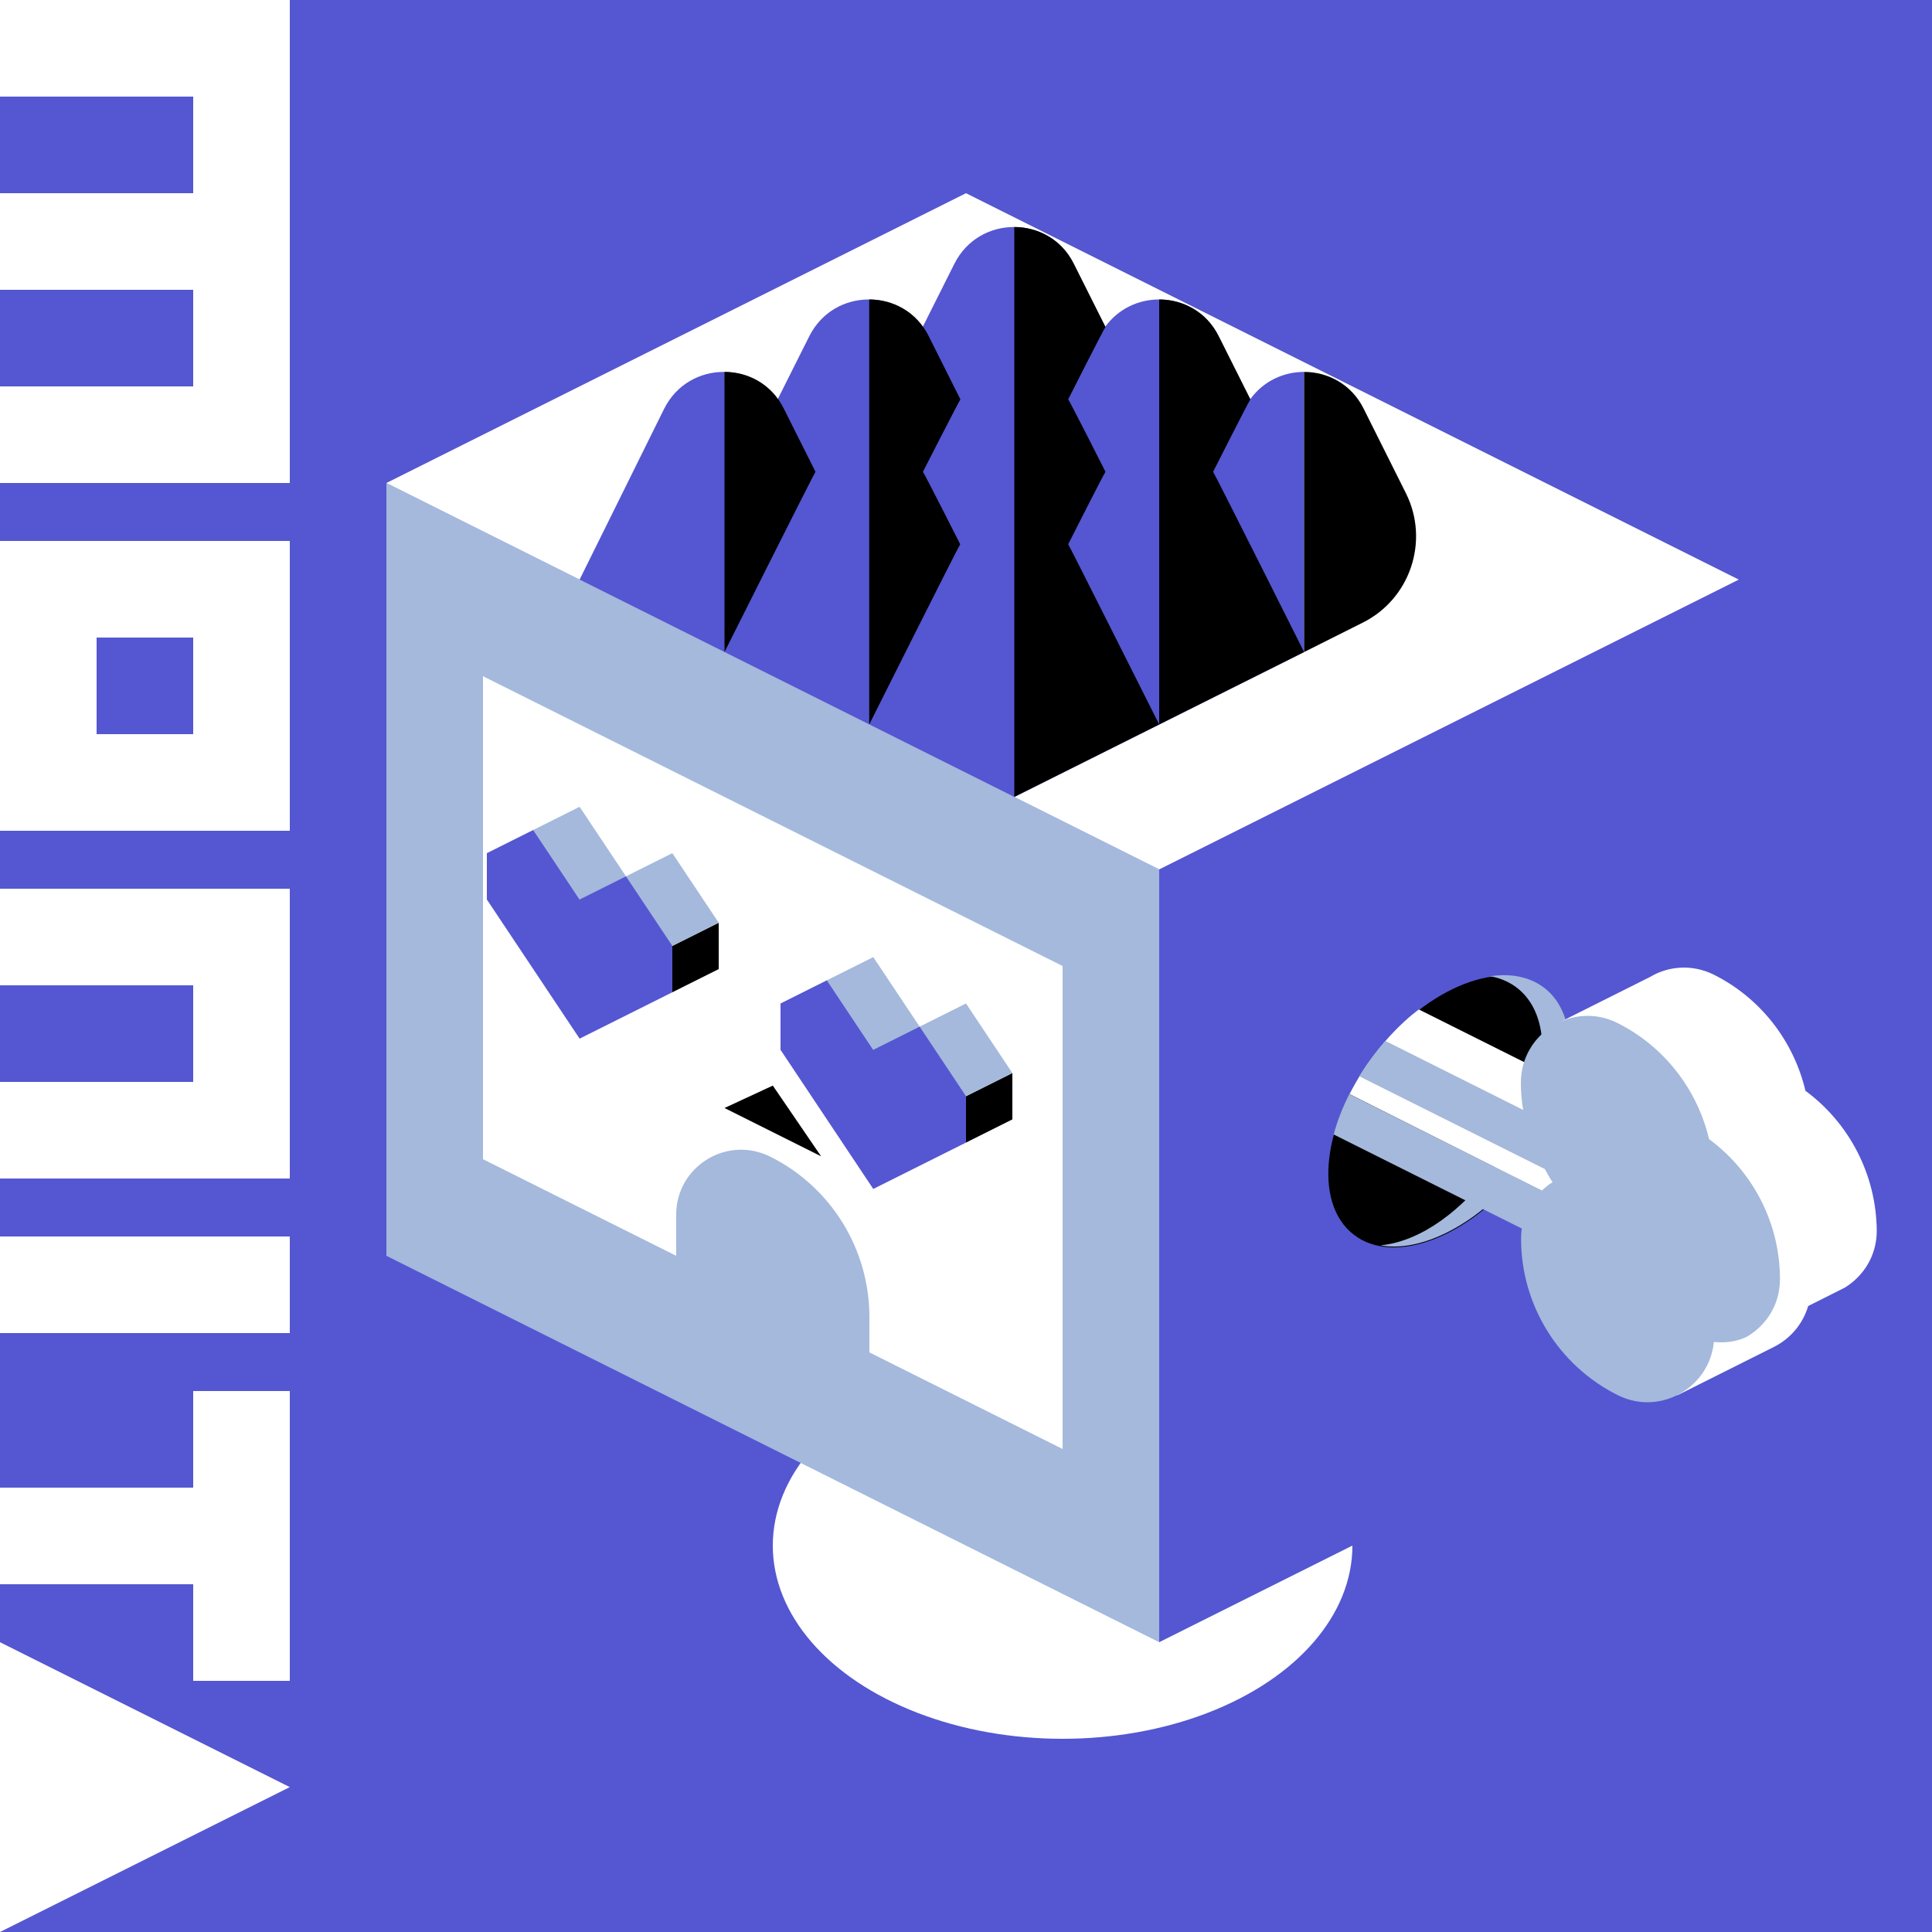 <svg xml:space="preserve" style="enable-background:new 0 0 100 100;" viewBox="0 0 100 100" y="0px" x="0px" xmlns:xlink="http://www.w3.org/1999/xlink" xmlns="http://www.w3.org/2000/svg" id="レイヤー_1" version="1.1">
<style type="text/css">
	.st0{fill:#5457D1;}
	.st1{fill:#FFFFFF;}
	.st2{fill:#A4B9DB;}
</style>
<rect height="100" width="100" class="st0" y="0"></rect>
<ellipse ry="10" rx="15" cy="80" cx="55" class="st1"></ellipse>
<polygon points="20,25 60,45 60,85 20,65" class="st2"></polygon>
<polygon points="60,45 90,30 90,70 60,85" class="st0"></polygon>
<polygon points="20,25 50,10 90,30 60,45" class="st1"></polygon>
<path d="M25,35v25l10,5v-2.13c0-2.5,2.63-4.12,4.87-3c3.15,1.57,5.13,4.79,5.13,8.3V70l10,5V50L25,35z" class="st1"></path>
<rect height="5" width="15" class="st1" y="64"></rect>
<polygon points="10,72 10,77 0,77 0,82 10,82 10,87 15,87 15,72" class="st1"></polygon>
<path d="M0,28v15h15V28H0z M10,38H5v-5h5V38z" class="st1"></path>
<polygon points="15,92.5 0,85 0,100" class="st1"></polygon>
<polygon points="0,46 0,51 10,51 10,56 0,56 0,61 15,61 15,46" class="st1"></polygon>
<polygon points="15,0 0,0 0,5 10,5 10,10 0,10 0,15 10,15 10,20 0,20 0,25 15,25" class="st1"></polygon>
<path d="M64.71,20.67l-1.64-3.27c-0.63-1.27-1.86-1.9-3.08-1.9c-1.06,0-2.11,0.48-2.79,1.42l-1.64-3.27
	c-0.63-1.27-1.86-1.9-3.08-1.9s-2.44,0.63-3.08,1.9l-1.64,3.27c-0.68-0.95-1.73-1.42-2.79-1.42c-1.22,0-2.44,0.63-3.08,1.9
	l-1.64,3.27c-0.68-0.95-1.73-1.42-2.79-1.42c-1.22,0-2.44,0.63-3.08,1.9L30,30l22.5,11.25l15-7.5v-14.5
	C66.44,19.25,65.39,19.72,64.71,20.67z" class="st0"></path>
<polygon points="34.8,48.96 37.2,47.76 37.2,50.16 34.8,51.36"></polygon>
<path d="M70.58,21.15c-0.63-1.27-1.86-1.9-3.08-1.9v14.5l3.03-1.52C73,31,74,27.99,72.77,25.53L70.58,21.15z"></path>
<path d="M37.5,19.25v14.5c0,0,4.6-9.18,4.71-9.33l-1.64-3.27C39.94,19.88,38.72,19.25,37.5,19.25z"></path>
<path d="M49.71,20.67l-1.64-3.27c-0.63-1.27-1.86-1.9-3.08-1.9v22c0,0,4.6-9.18,4.71-9.33c0,0-1.82-3.6-1.93-3.75
	C47.77,24.42,49.61,20.82,49.71,20.67z"></path>
<path d="M55.29,28.17c0,0,1.82-3.6,1.93-3.75c0,0-1.82-3.6-1.93-3.75c0,0,1.82-3.6,1.93-3.75l-1.64-3.27
	c-0.63-1.27-1.86-1.9-3.08-1.9v29.5L60,37.5C60,37.5,55.39,28.32,55.29,28.17z"></path>
<path d="M62.79,24.42c0,0,1.82-3.6,1.93-3.75l-1.64-3.27c-0.63-1.27-1.86-1.9-3.08-1.9v22l7.5-3.75
	C67.5,33.75,62.9,24.57,62.79,24.42z"></path>
<ellipse ry="4.85" rx="8.06" cy="57.5" cx="75" transform="matrix(0.613 -0.79 0.79 0.613 -16.394 81.538)"></ellipse>
<path d="M77.13,50.53c1.63,0.29,2.7,1.62,2.7,3.75c0,3.45-4.02,9.75-8.38,10.18c1.01,0.18,2.23-0.04,3.55-0.72
	c3.45-1.77,6.25-6.01,6.25-9.46C81.25,51.59,79.53,50.17,77.13,50.53z" class="st2"></path>
<path d="M69.85,56.63l14.39,7.24l2.58,8.35l4.99-2.5c0.84-0.42,1.5-1.17,1.78-2.12l1.91-0.96
	c0.96-0.6,1.64-1.65,1.64-2.93c-0.02-2.89-1.41-5.57-3.69-7.25c-0.61-2.57-2.31-4.79-4.74-6.01c-1.13-0.56-2.36-0.45-3.31,0.12
	l-4.57,2.29l1.13,3.65l-8.52-4.26C73.44,52.25,71.33,53.72,69.85,56.63z" class="st1"></path>
<path d="M88.46,58.96c-0.61-2.57-2.31-4.79-4.74-6.01c-2.3-1.15-5,0.52-5,3.09c0,0.48,0.04,0.95,0.12,1.41l-7.13-3.57
	c-0.5,0.57-0.96,1.18-1.35,1.83l9.6,4.8c0.13,0.23,0.25,0.46,0.4,0.68c-0.2,0.12-0.38,0.27-0.55,0.43l-9.97-4.99
	c-0.35,0.69-0.63,1.4-0.81,2.09l9.74,4.87c-0.03,0.17-0.04,0.35-0.04,0.53c0,3.43,1.94,6.56,5,8.09c2.19,1.1,4.75-0.38,4.98-2.75
	c1.14,0.11,1.79-0.32,1.79-0.32c0.96-0.6,1.63-1.65,1.63-2.93C92.13,63.32,90.74,60.64,88.46,58.96z" class="st2"></path>
<polygon points="37.5,57.35 42.5,59.85 40,56.19"></polygon>
<polygon points="50,56.74 52.4,55.54 52.4,57.94 50,59.14"></polygon>
<polygon points="50,51.94 47.6,53.14 45.2,49.54 42.8,50.74 47.6,57.94 52.4,55.54" class="st2"></polygon>
<polygon points="34.8,44.16 32.4,45.36 30,41.76 27.6,42.96 32.4,50.16 37.2,47.76" class="st2"></polygon>
<polygon points="40.4,54.34 40.4,51.94 42.8,50.74 45.2,54.34 47.6,53.14 50,56.74 50,59.14 45.2,61.54" class="st0"></polygon>
<polygon points="25.2,46.56 25.2,44.16 27.6,42.96 30,46.56 32.4,45.36 34.8,48.96 34.8,51.36 30,53.76" class="st0"></polygon>
</svg>
